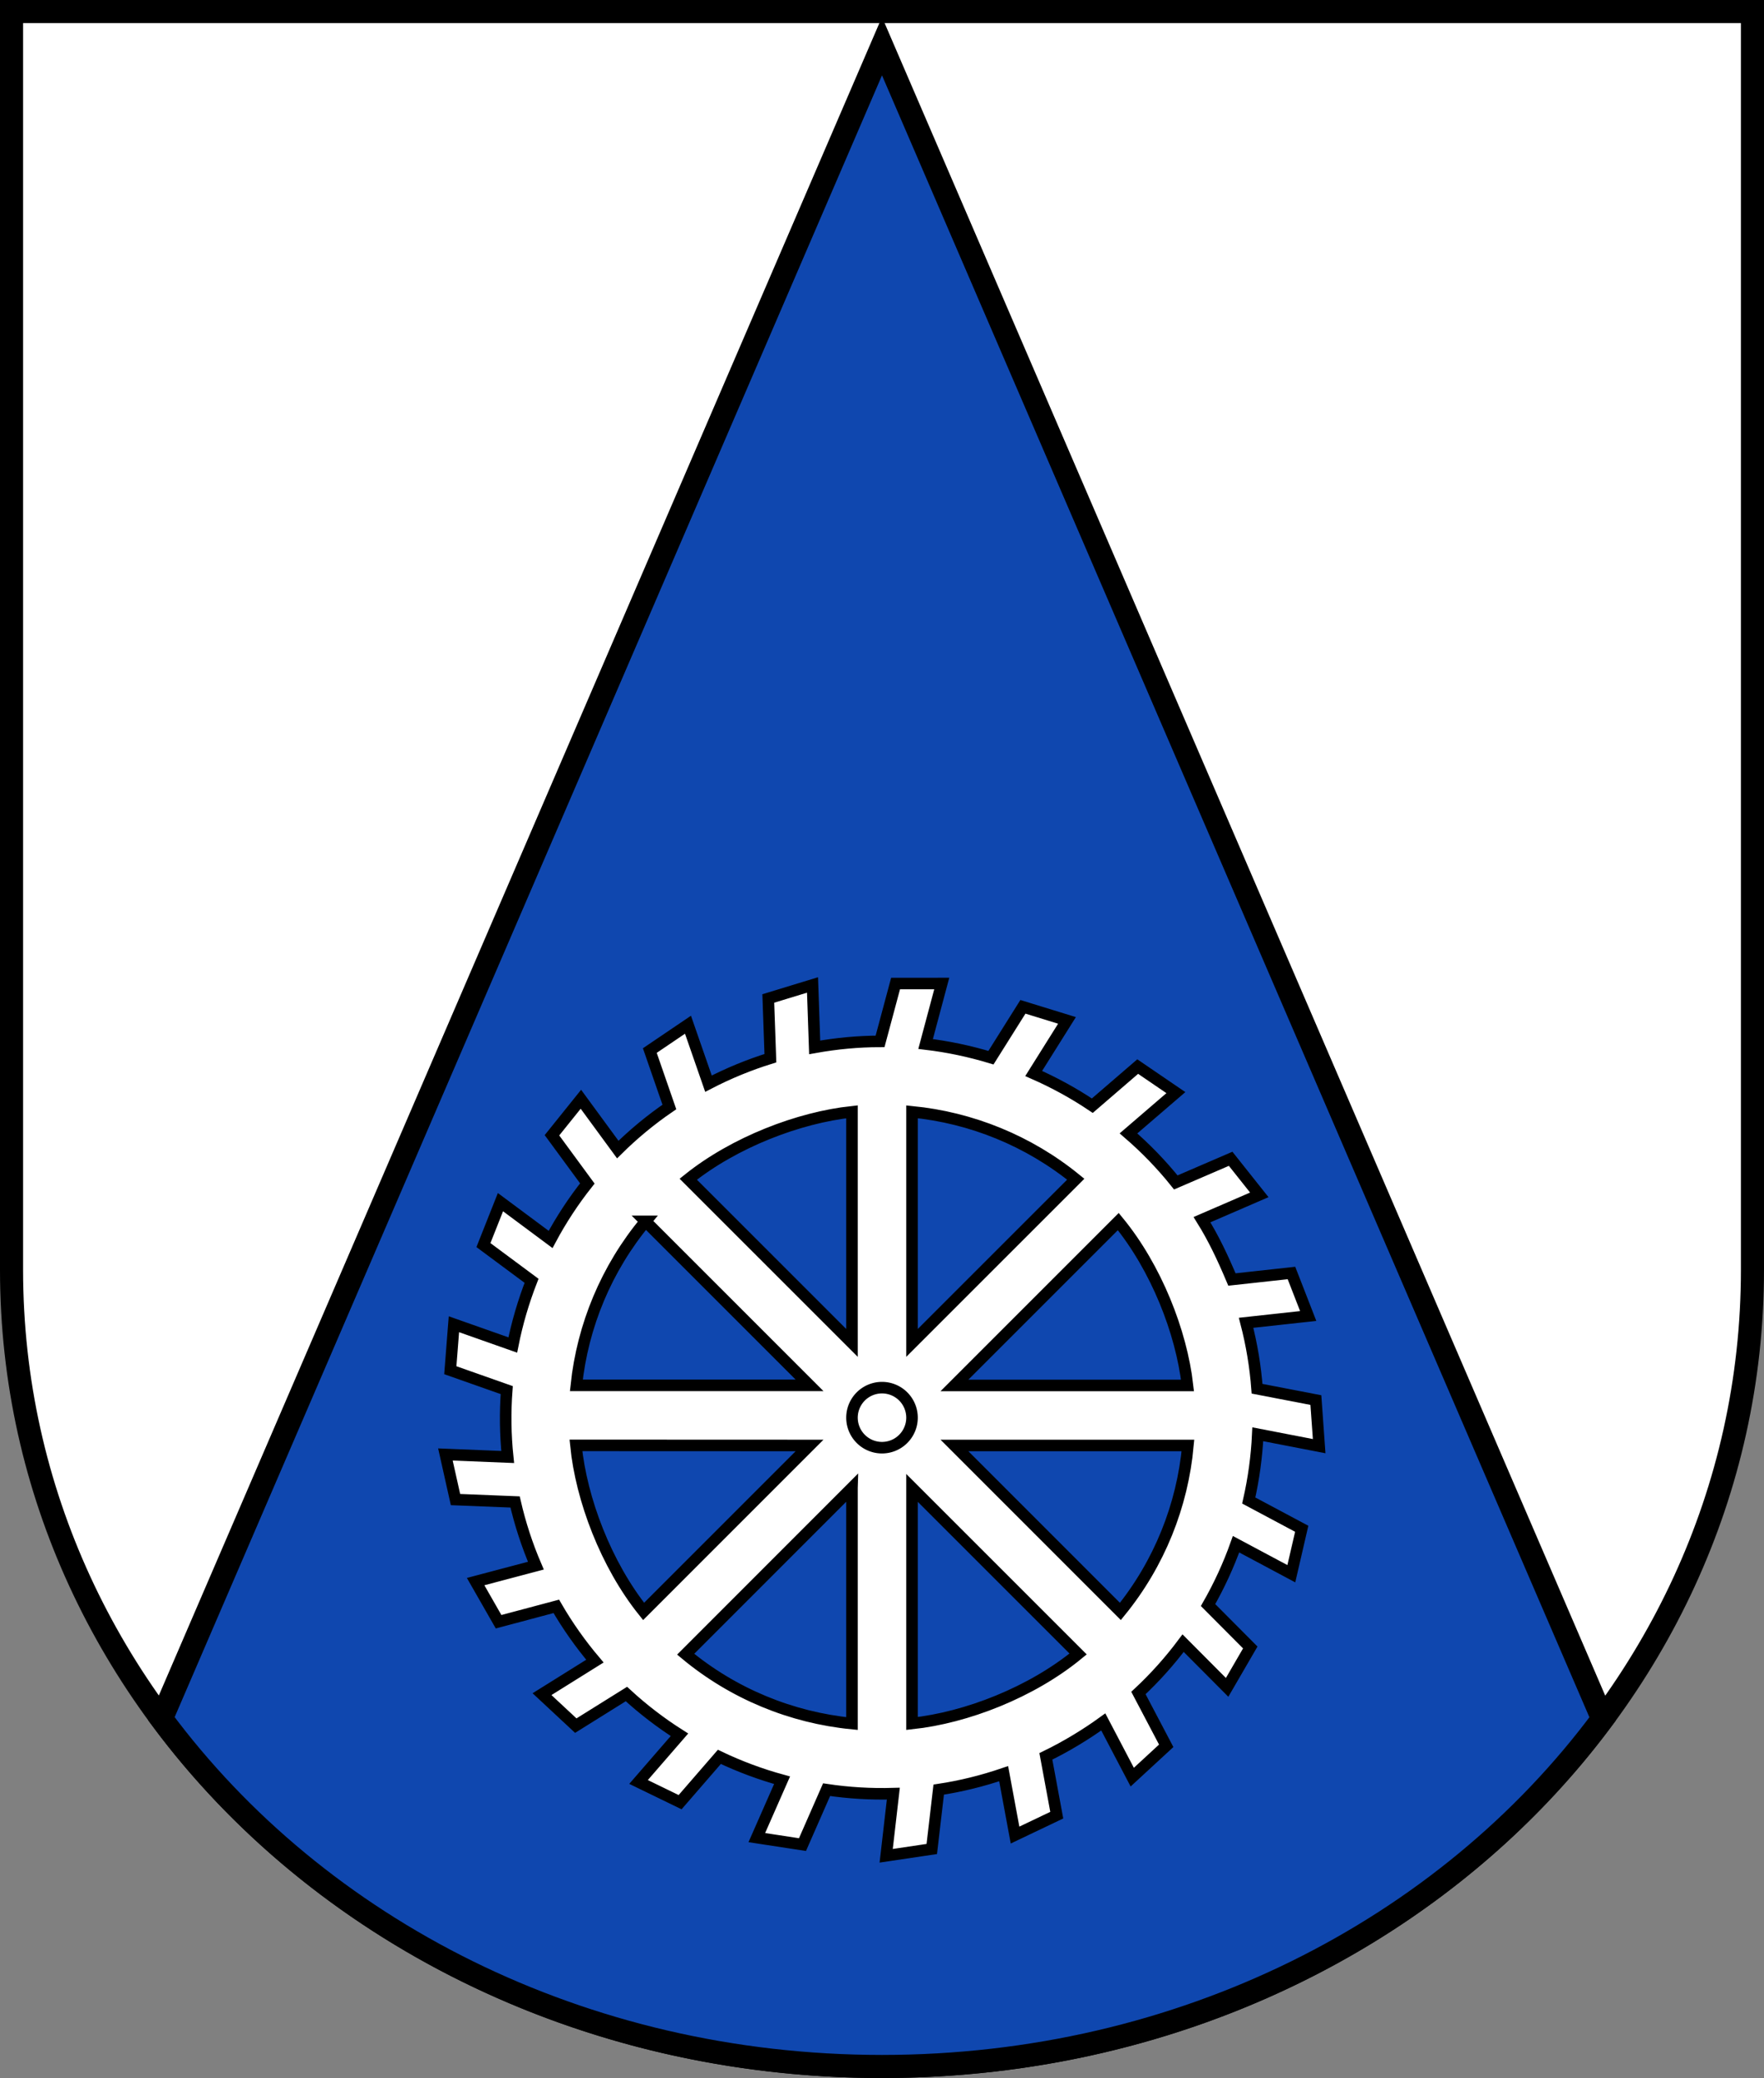 <?xml version="1.0" encoding="UTF-8"?>
<!DOCTYPE svg PUBLIC "-//W3C//DTD SVG 1.1//EN" "http://www.w3.org/Graphics/SVG/1.1/DTD/svg11.dtd">
<svg width="100%" height="100%" viewBox="0 0 764 900" version="1.1" xmlns="http://www.w3.org/2000/svg">
  <rect x="0" y="0" width="764" height="900" fill="#808080" stroke="none"/>
  <path
     d="M 382,895 C 591,895 759,742 759,550 L 759,5 382,5 5,5 5,550 c 0,191.85 168.14,345 377,345 z" style="fill:#fff;fill-opacity:1;stroke:#000;stroke-width:10;stroke-miterlimit:4;stroke-opacity:1;stroke-dasharray:none" />
  <path
     d="M 382,20 69.906,744.38 C 137.61,835.57 251.9,895 382,895 512.19,895 626.45,835.62 694.12,744.44 L 382,20 z" style="fill:#0f47af;fill-opacity:1;stroke:#000;stroke-width:10;stroke-miterlimit:4;stroke-opacity:1;stroke-dasharray:none" />
  <path
     d="m 387.88,425.97 -6.72,25.06 c -9.44,0 -18.91,0.9 -28.32,2.59 l -0.93,-27.03 -19.16,5.85 0.91,25.87 c -9.12,2.83 -18.09,6.5 -26.82,11.03 l -8.87,-25.53 -16.53,11.19 8.47,24.44 c -8.11,5.54 -15.55,11.73 -22.35,18.44 l -15.97,-21.79 -12.53,15.6 15.32,20.87 c -6.05,7.63 -11.37,15.76 -15.91,24.25 l -21.72,-16.15 -7.37,18.59 20.84,15.47 c -3.51,9.02 -6.25,18.32 -8.13,27.81 l -25.5,-9 -1.56,19.91 24.44,8.62 c -0.72,9.6 -0.6,19.3 0.41,28.97 l -26.97,-1.09 4.37,19.53 25.81,1.03 c 2.14,9.33 5.14,18.57 9,27.59 L 206,685 l 9.94,17.38 25,-6.66 c 4.94,8.53 10.55,16.44 16.72,23.72 l -22.91,14.31 14.63,13.63 21.93,-13.69 c 7.17,6.61 14.87,12.5 22.97,17.65 l -17.72,20.44 18,8.75 17,-19.62 c 8.75,4.17 17.84,7.56 27.16,10.12 l -10.94,24.85 19.78,3.03 10.44,-23.79 c 9.53,1.43 19.21,2 28.91,1.72 l -3.1,26.91 19.75,-2.94 3,-25.72 c 9.47,-1.43 18.88,-3.74 28.13,-6.9 l 4.93,26.59 18.07,-8.62 -4.72,-25.47 c 8.82,-4.27 17.53,-9.59 24.87,-14.91 l 12.54,23.91 14.71,-13.57 -12.03,-22.87 c 7.15,-6.66 13.61,-13.9 19.35,-21.59 l 19.06,19.15 10.03,-17.28 -18.28,-18.37 c 4.82,-8.43 8.88,-17.25 12.12,-26.35 l 23.94,12.78 4.5,-19.47 -22.94,-12.24 c 2.14,-9.42 3.46,-19.01 3.91,-28.69 l 26.59,5.15 -1.43,-19.96 -25.47,-4.91 c -0.72,-9.57 -2.3,-19.12 -4.75,-28.56 l 26.9,-2.94 -7.25,-18.63 -25.78,2.82 c -4.11,-9.71 -7.97,-17.88 -12.97,-25.91 L 545.41,517.5 533,501.88 509.25,512.12 c -6.23,-7.79 -13.13,-14.87 -20.5,-21.24 l 20.53,-17.66 -16.53,-11.28 -19.66,16.94 c -8.06,-5.42 -16.58,-10.06 -25.4,-13.94 l 14.43,-23 -19.09,-5.88 -13.84,22.03 c -9.24,-2.79 -18.71,-4.8 -28.31,-5.93 l 7,-26.19 z m -18.88,55.56 0,100.09 -70.91,-70.9 c 20,-16.05 47.93,-26.74 70.91,-29.19 z m 26,0 c 25.75,2.54 50.51,12.57 70.91,29.19 L 395,581.62 z m -115.41,47.44 71.03,71.03 -101,0 c 2.74,-25.87 13.03,-50.68 29.97,-71.03 z m 204.75,0.1 c 16.38,19.97 27.33,47.76 29.97,70.97 l -100.93,0 z m -133.72,96.97 -71.87,71.88 C 262.46,677.63 251.76,649.34 249.44,626 z m 62.76,0 101.12,0 c -2.37,26.1 -12.44,51.22 -29.25,71.88 z m -44.38,18.38 0,102.06 c -26.21,-2.57 -51.43,-12.9 -72.03,-30.03 L 369,644.38 z m 26,0 71.94,71.93 c -20.21,16.64 -48.41,27.58 -71.94,30.1 z" style="font-size:medium;font-style:normal;font-variant:normal;font-weight:normal;font-stretch:normal;text-indent:0;text-align:start;text-decoration:none;line-height:normal;letter-spacing:normal;word-spacing:normal;text-transform:none;direction:ltr;block-progression:tb;writing-mode:lr-tb;text-anchor:start;baseline-shift:baseline;color:#000;fill:#fff;fill-opacity:1;stroke:#000;stroke-width:5;stroke-miterlimit:4;stroke-dasharray:none;marker:none;visibility:visible;display:inline;overflow:visible;enable-background:accumulate;font-family:Sans;-inkscape-font-specification:Sans" />
  <path
     d="m 395,614 a 13,13 0 1 1 -26,0 13,13 0 1 1 26,0 z" style="fill:#fff;fill-opacity:1;stroke:#000;stroke-width:5;stroke-miterlimit:4;stroke-opacity:1;stroke-dasharray:none" />
</svg>
